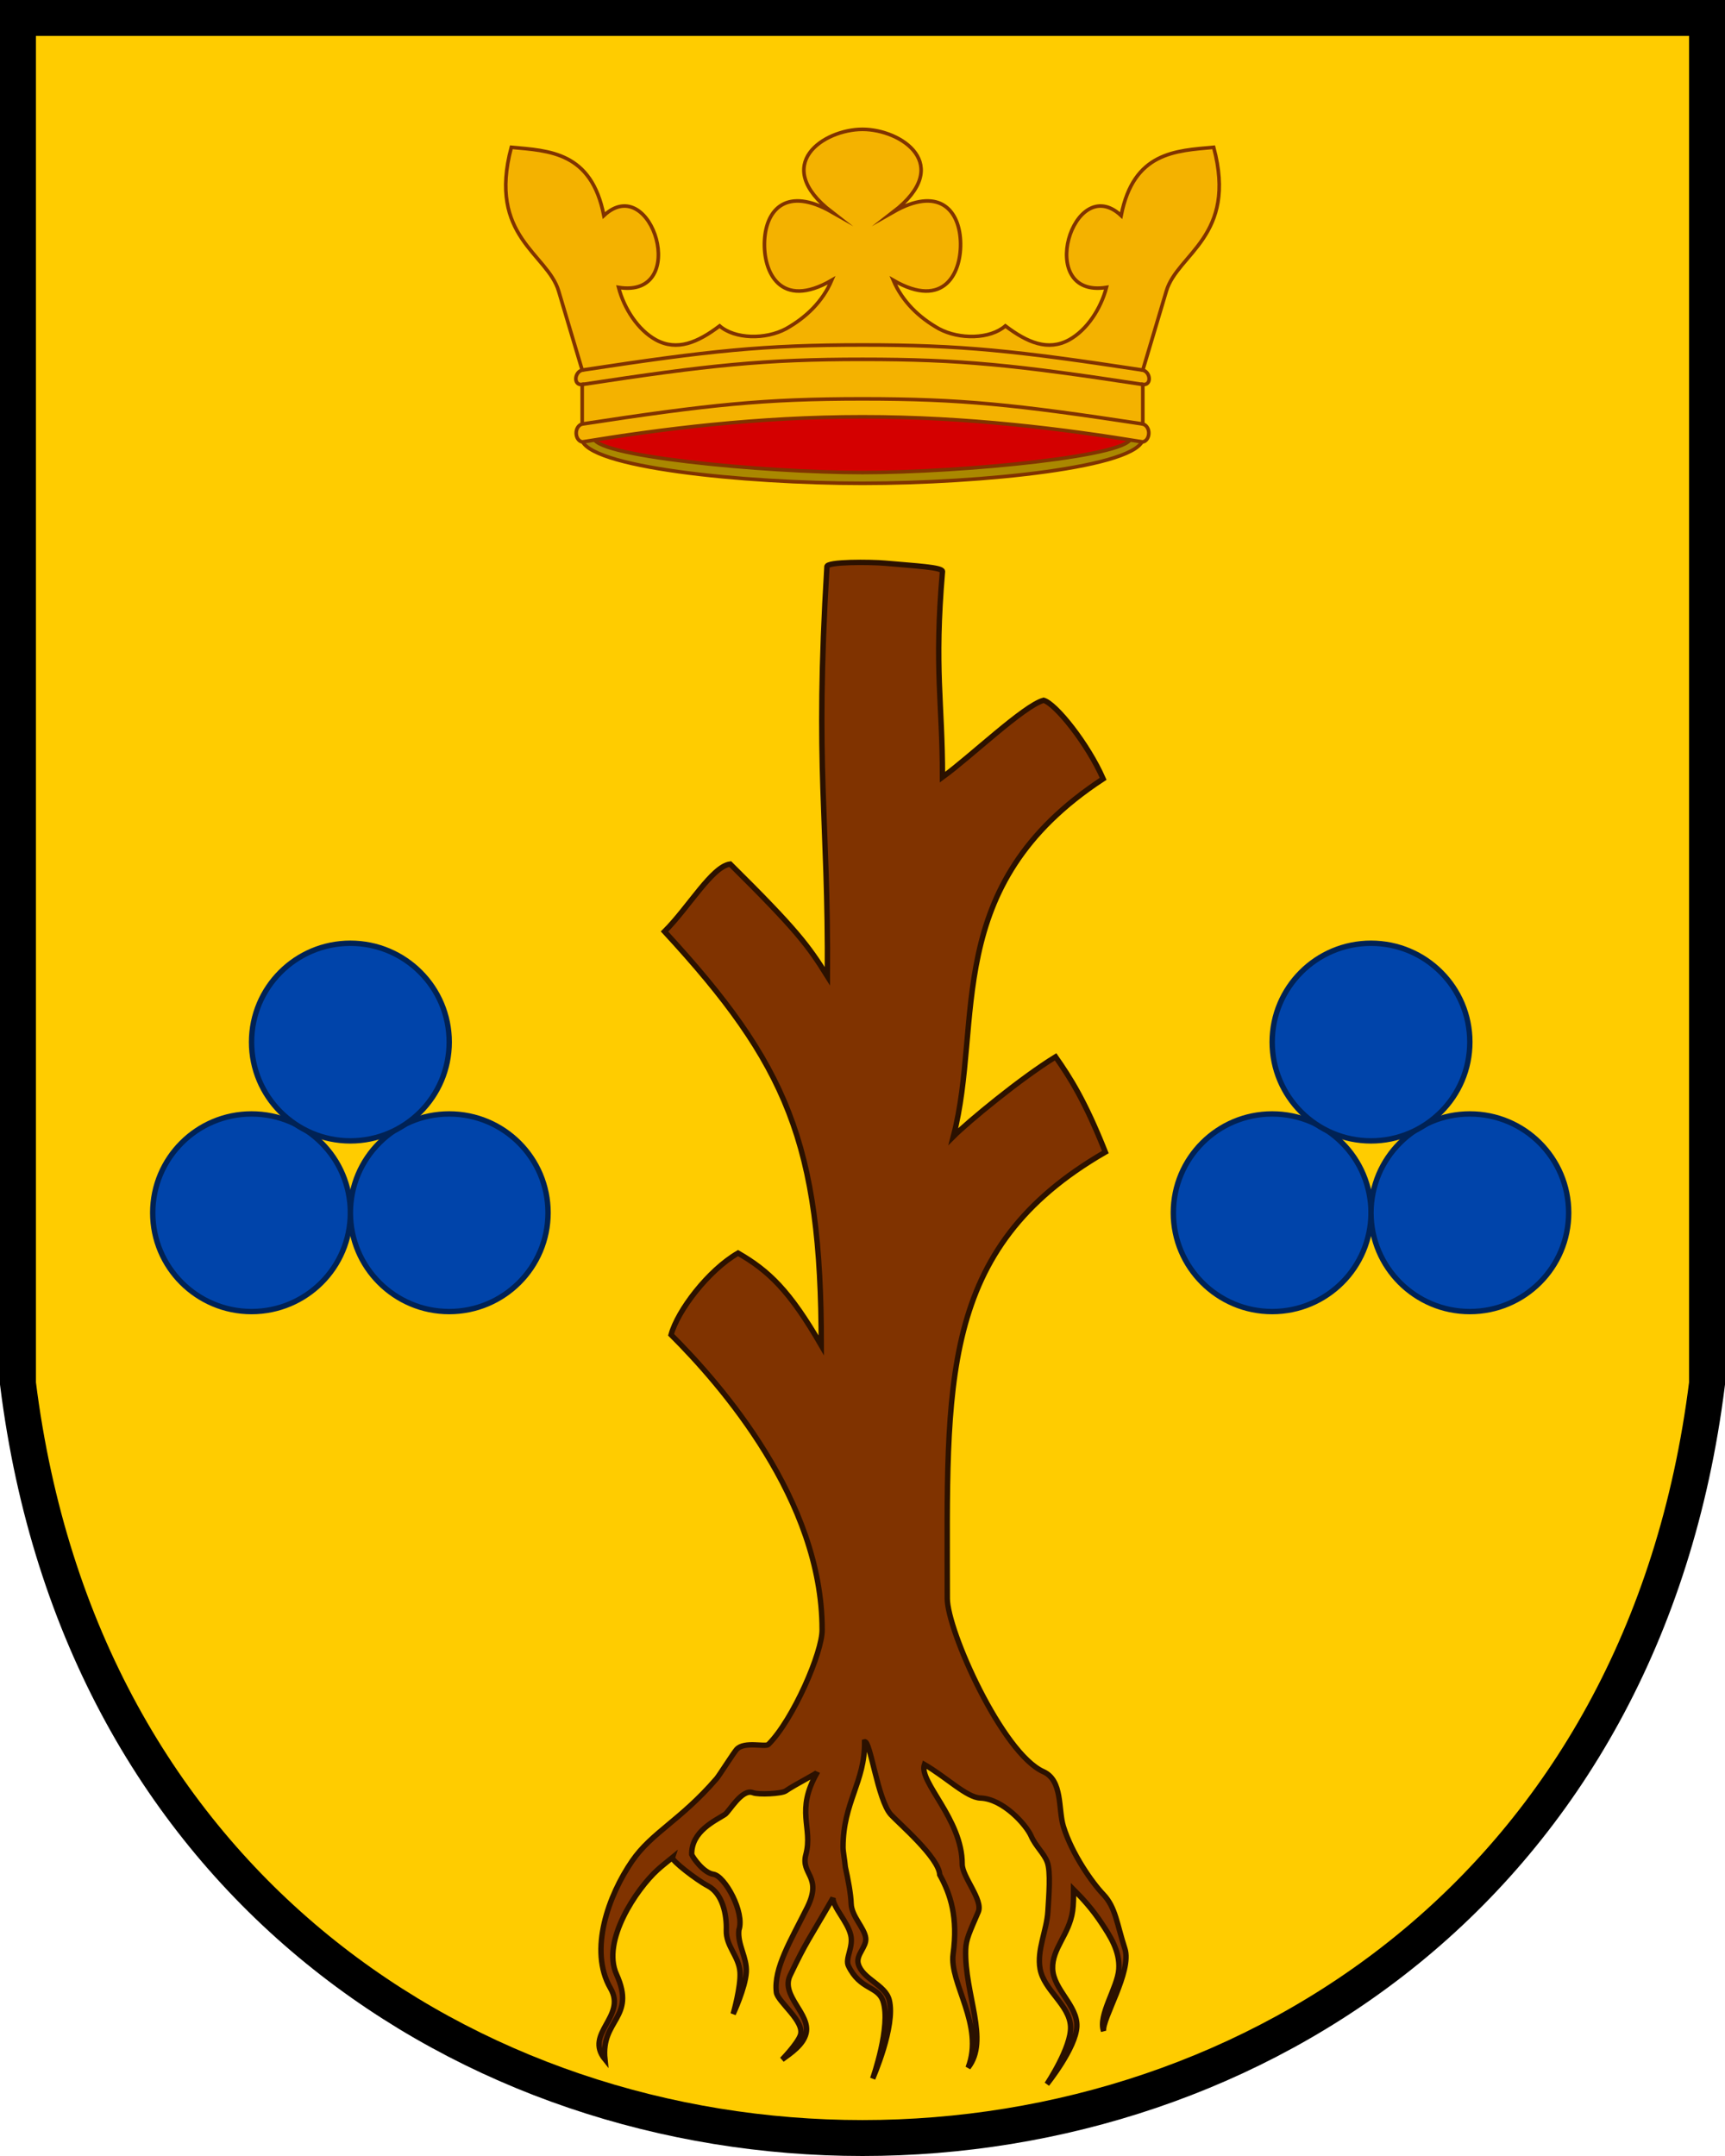 <?xml version="1.0" encoding="UTF-8"?>
<svg width="480" height="600" version="1.1" xmlns="http://www.w3.org/2000/svg" xmlns:xlink="http://www.w3.org/1999/xlink">
 <path d="m5 5v380c35 280 435 280 470 0v-380z" fill="#fc0" stroke="#000" stroke-width="10"/>
 <g>
  <path d="m240 113-78 9 14.174 5.096 63.825 6 63.825-6 14.174-5.096z" fill="#d40000"/>
  <g stroke="#803300">
   <path d="m318.1 122.01c-0.932 8.039-45.036 12.494-78.1 12.494s-77.268-4.455-78.2-12.494l3.5-0.506c-2.076 5.332 47.219 10 74.7 10s76.676-4.668 74.6-10z" fill="#a80"/>
   <path d="m240 35.992c-10.776 0-25.612 9.828-8.562 23-12.417-7.085-18.252-0.865-18.701 7.971s4.489 19.285 18.701 11.029c-2.554 5.966-7.155 10.369-12.717 13.5-5.744 3.068-14.236 2.903-18.477-0.791-6.1 4.617-11.83 7.069-17.707 3.891-5.049-2.772-8.882-8.759-10.412-14.6 20.083 3.204 9.249-32.476-4.094-20-3.462-17.753-15.191-18.022-25.75-19-6.652 24.827 10.054 29.554 13.166 40l6.553 22c-2.218 0.594-2.474 4.336 0 4v11c-2.288 0.688-2.147 4.526 0 5 21.813-3.594 48.746-7 78-7s56.187 3.406 78 7c2.147-0.474 2.288-4.312 0-5v-11c2.474 0.336 2.218-3.406 0-4l6.553-22c3.111-10.446 19.818-15.173 13.166-40-10.559 0.978-22.288 1.247-25.75 19-13.343-12.476-24.177 23.204-4.094 20-1.53 5.841-5.363 11.828-10.412 14.6-5.877 3.179-11.607 0.726-17.707-3.891-4.241 3.694-12.733 3.859-18.477 0.791-5.561-3.131-10.162-7.534-12.717-13.5 14.212 8.256 19.15-2.194 18.701-11.029s-6.284-15.056-18.701-7.971c17.049-13.172 2.214-23-8.562-23z" fill="#f4b200" stroke-miterlimit="16"/>
   <path d="m318 118c-35.37-5.396-50.519-7-78-7s-42.63 1.603-78 7m156-15c-35.37-5.396-50.519-7-78-7s-42.63 1.603-78 7m0 3.999c35.37-5.396 50.519-7 78-7s42.63 1.603 78 7" fill="none"/>
  </g>
 </g>
 <g id="s">
  <use x="-27.5" y="47.5" xlink:href="#k"/>
  <use x="27.5" y="47.5" xlink:href="#k"/>
  <circle id="k" cx="97.5" cy="290" r="27.5" fill="#04a" stroke="#025" stroke-width="1.5"/>
 </g>
 <path d="m230.1 157.75c-3.427 57.018 0.423 69.154 0.134 113.95-5.362-8.594-8.52-12.876-27.049-31.237-5.009 0.625-11.555 12.072-18.273 18.772 34.028 36.914 43.616 58.949 43.616 115.19-8.819-15.275-14.617-20.766-23.157-25.697-8.319 4.803-16.845 16.052-18.632 22.728 13.969 13.969 42.025 46.016 42.025 82.048 0.126 6.171-8.021 25.039-14.947 31.96-0.824 0.824-6.655-0.95-8.824 1.362-0.783 0.834-4.838 7.268-5.601 8.153-10.068 11.675-18.018 14.956-23.498 22.931-6.515 9.482-12.157 24.792-6.04 35.387 4.67 7.939-7.388 12.556-1.521 19.81-1.171-11.176 8.758-11.416 3.217-23.654-4.218-9.316 5.585-23.748 11.358-29.029 1.17-1.07 2.663-2.242 4.194-3.488-0.276 0.83 6.777 6.283 9.827 7.863 4.19 2.171 5.312 8.102 5.178 12.366-0.143 4.501 3.502 7.19 3.809 11.66 0.276 4.019-1.906 11.66-1.906 11.66s3.399-7.242 3.653-11.682c0.232-4.063-2.515-7.679-2.062-11.682 1.695-4.89-3.914-15.049-7.081-15.523-2.805-0.42-5.679-4.601-6.05-5.505-0.137-6.526 6.695-9.459 9.245-11.144 1.187-0.767 4.738-7.296 7.822-6.046 1.5 0.608 7.962 0.285 9.079-0.487 2.698-1.862 8.717-4.841 8.844-5.263-6.294 10.901-1.173 15.329-3.224 22.982-1.491 5.564 4.651 5.974 0.43 14.607-4.63 9.301-9.42 17.034-8.633 23.698 0.311 2.635 8.097 8.151 6.654 12.004-0.919 2.453-5.069 6.724-5.069 6.724 2.486-1.805 5.917-4.095 6.686-7.303 1.298-5.411-7.131-10.47-4.465-16.086 4.531-9.546 5.257-9.979 11.953-21.604-0.067 2.517 4.04 6.566 4.929 10.304 0.816 3.427-1.63 6.563-0.64 8.608 3.305 6.825 8.187 5.484 9.636 9.84 2.286 6.872-2.883 21.534-2.883 21.534s6.452-14.655 4.605-21.872c-1.094-4.274-7.42-5.803-8.618-10.05-0.713-2.53 2.355-4.708 2.075-7.173-0.324-2.85-3.944-6.023-4.057-9.614-0.085-2.707-0.865-6.753-1.62-10.177-0.22-2.332-0.636-4.315-0.636-5.48 0-12.55 6.137-18.188 5.992-29.382 1.604-0.55 3.621 16.203 7.316 20.277 2.191 2.416 13.404 11.995 13.598 16.751 3.042 5.467 5.117 11.947 3.723 22.05-1.118 8.101 8.719 19.781 4.172 31.625 6.036-7.64-1.048-20.42-0.671-32.87 0.086-2.829 1.07-4.828 3.501-10.476 1.42-3.3-4.484-9.737-4.477-13.318 0.024-12.547-12.18-22.872-10.517-27.711 6.121 3.534 11.753 9.205 15.596 9.343 6.369 0.228 12.776 7.546 14.078 10.517 1.295 2.955 3.598 4.818 4.522 7.313 0.998 2.695 0.429 9.387 0.175 13.681-0.318 5.384-3.121 10.725-2.177 16.035 1.058 5.954 8.186 9.989 8.481 16.029 0.281 5.77-6.578 16.035-6.578 16.035s8.083-10.04 8.328-16.067c0.236-5.802-6.552-10.257-6.737-16.061-0.181-5.664 4.607-9.436 5.563-16.067 0.227-1.578 0.272-3.741 0.261-5.967 2.546 2.553 5.21 5.449 7.87 9.493 2.154 3.276 5.07 7.574 4.719 12.691-0.351 5.117-5.822 12.784-4.232 17.232-0.538-3.316 7.984-16.624 5.913-22.97-2.214-6.781-2.526-11.465-6.027-15.122-3.015-3.149-8.702-11.169-11.081-18.884-1.473-4.778-0.134-12.795-5.569-15.23-11.465-5.128-26.734-39.299-26.734-48.219 0-59.853-2.633-97.301 43.979-124.21-5.682-14.304-9.837-20.775-13.846-26.502-9.632 5.901-24.331 18.055-28.446 22.171 8.371-32.031-3.724-69.779 41.685-99.541-4.285-9.78-13.238-20.958-16.573-21.853-5.463 1.464-20.442 15.829-28.138 21.394 0-21.09-2.344-29.817 0-57.27-0.143-1.162-7.301-1.497-16.074-2.287-3.566-0.321-16.377-0.498-16.074 1.017z" fill="#803300" stroke="#2b1100" stroke-linecap="round" stroke-width="1.5"/>
 <use x="284" xlink:href="#s"/>
</svg>
